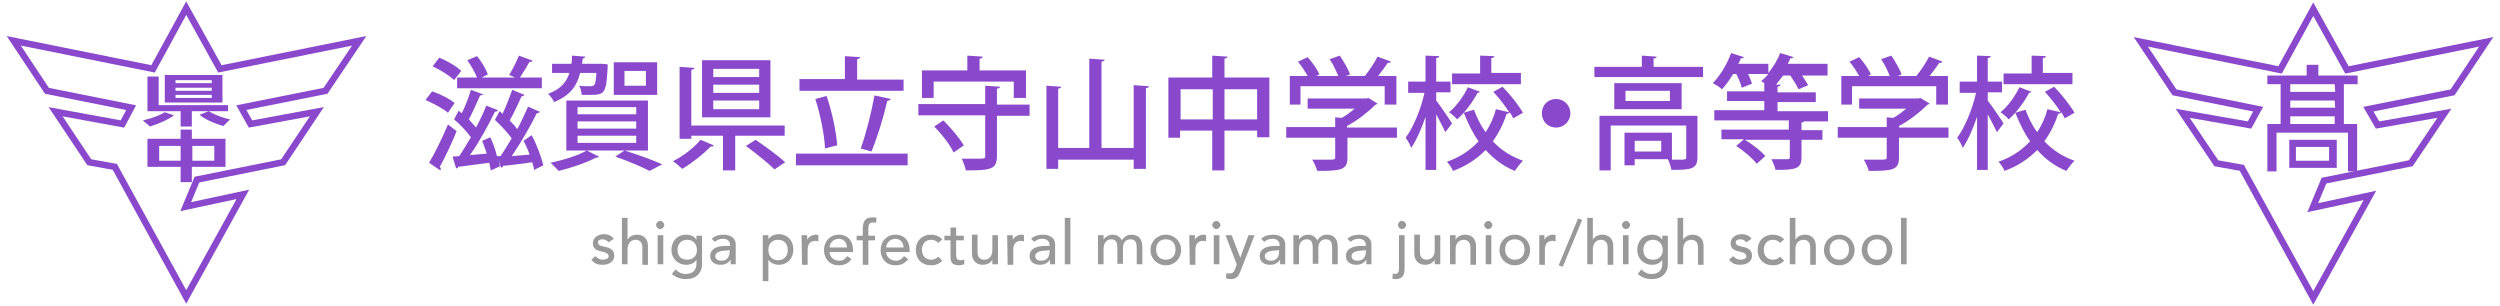 <?xml version="1.0" encoding="utf-8"?>
<!-- Generator: Adobe Illustrator 21.0.2, SVG Export Plug-In . SVG Version: 6.00 Build 0)  -->
<svg version="1.1" id="レイヤー_1" xmlns="http://www.w3.org/2000/svg" xmlns:xlink="http://www.w3.org/1999/xlink" x="0px"
	 y="0px" viewBox="0 0 490 60" style="enable-background:new 0 0 490 60;" xml:space="preserve">
<style type="text/css">
	.st0{fill:#8A49CC;}
	.st1{fill:#999999;}
	.st2{fill:none;stroke:#8A49CC;stroke-width:1.281;stroke-miterlimit:10;}
</style>
<g>
	<g>
		<path class="st1" d="M119.3,47.5c-0.3-0.3-0.6-0.6-1.2-0.6c-0.5,0-0.9,0.2-0.9,0.6c0,0.7,1,0.8,1.5,0.9c0.9,0.2,1.7,0.6,1.7,1.7
			c0,1.3-1.2,1.8-2.3,1.8c-0.9,0-1.6-0.2-2.2-1l0.8-0.7c0.3,0.3,0.8,0.7,1.4,0.7s1.2-0.2,1.2-0.7c0-0.6-0.9-0.8-1.4-0.9
			c-0.9-0.2-1.7-0.5-1.7-1.6c0-1.2,1.1-1.8,2.2-1.8c0.8,0,1.5,0.3,1.9,0.9L119.3,47.5z"/>
		<path class="st1" d="M121.9,42.7h1.1V47l0,0c0.3-0.6,1-1,1.9-1c1.1,0,2.1,0.7,2.1,2.2v3.7h-1.1v-3.4c0-1.1-0.6-1.5-1.3-1.5
			c-0.9,0-1.6,0.6-1.6,1.9v2.9h-1.1V42.7z"/>
		<path class="st1" d="M129.4,43.3c0.4,0,0.8,0.4,0.8,0.8s-0.4,0.8-0.8,0.8c-0.4,0-0.8-0.4-0.8-0.8S129,43.3,129.4,43.3z
			 M128.9,46.1h1.1v5.7h-1.1V46.1z"/>
		<path class="st1" d="M137.6,51.8c0,1.7-1.2,2.9-3.1,2.9c-1.1,0-2-0.3-2.8-1l0.7-0.9c0.6,0.6,1.2,0.9,2,0.9c1.6,0,2.1-1,2.1-2v-0.8
			l0,0c-0.4,0.7-1.2,1-2,1c-1.7,0-2.9-1.3-2.9-2.9c0-1.7,1.1-3,2.9-3c0.8,0,1.6,0.3,2,1l0,0v-0.8h1.1V51.8z M132.8,49
			c0,1.2,0.7,1.9,1.9,1.9s1.9-0.8,1.9-1.9s-0.7-2-1.9-2S132.8,47.8,132.8,49z"/>
		<path class="st1" d="M139.5,46.8c0.6-0.6,1.5-0.8,2.3-0.8c1.7,0,2.4,0.9,2.4,1.9v2.9c0,0.4,0,0.7,0,1h-1c0-0.3,0-0.6,0-0.9l0,0
			c-0.5,0.7-1.1,1-2,1c-1.1,0-2-0.6-2-1.7c0-1.5,1.4-2,3.1-2h0.8V48c0-0.6-0.4-1.2-1.4-1.2c-0.8,0-1.2,0.3-1.6,0.6L139.5,46.8z
			 M142.5,49.1c-1,0-2.3,0.2-2.3,1.1c0,0.6,0.5,0.9,1.2,0.9c1.2,0,1.6-0.9,1.6-1.7V49L142.5,49.1L142.5,49.1z"/>
		<path class="st1" d="M149.5,46.1h1.1v0.8l0,0c0.4-0.6,1.2-1,2-1c1.8,0,2.9,1.3,2.9,3s-1.1,3-2.9,3c-0.8,0-1.6-0.4-2-1l0,0v4.2
			h-1.1V46.1z M150.6,49c0,1.2,0.7,2,1.9,2s1.9-0.8,1.9-2s-0.7-2-1.9-2S150.6,47.8,150.6,49z"/>
		<path class="st1" d="M157.1,46.1h1.1V47l0,0c0.3-0.6,1-1,1.7-1c0.2,0,0.3,0,0.5,0.1v1.2c-0.2,0-0.4-0.1-0.5-0.1
			c-1.1,0-1.6,0.6-1.6,1.8v2.9h-1.1L157.1,46.1L157.1,46.1z"/>
		<path class="st1" d="M162.6,49.4c0,1,0.9,1.7,1.9,1.7c0.7,0,1.1-0.3,1.6-0.9l0.8,0.6c-0.6,0.8-1.4,1.2-2.5,1.2
			c-1.8,0-2.9-1.3-2.9-3s1.2-3,2.9-3c2,0,2.8,1.5,2.8,3v0.4H162.6z M166,48.5c0-0.9-0.6-1.7-1.6-1.7c-1.1,0-1.8,0.9-1.8,1.7H166z"/>
		<path class="st1" d="M169.1,47.1h-1.2v-0.9h1.2v-1.3c0-1.5,0.5-2.3,1.9-2.3c0.2,0,0.5,0,0.8,0.1l-0.1,1c-0.2-0.1-0.4-0.1-0.6-0.1
			c-0.8,0-0.9,0.5-0.9,1.3v1.3h1.3v0.9h-1.3v4.8h-1.1L169.1,47.1L169.1,47.1z"/>
		<path class="st1" d="M173.7,49.4c0,1,0.9,1.7,1.9,1.7c0.7,0,1.1-0.3,1.6-0.9l0.8,0.6c-0.6,0.8-1.4,1.2-2.5,1.2
			c-1.8,0-2.9-1.3-2.9-3s1.2-3,2.9-3c2,0,2.8,1.5,2.8,3v0.4H173.7z M177.1,48.5c0-0.9-0.6-1.7-1.6-1.7c-1.1,0-1.8,0.9-1.8,1.7H177.1
			z"/>
		<path class="st1" d="M183.9,47.6c-0.4-0.4-0.8-0.6-1.4-0.6c-1.2,0-1.8,0.9-1.8,2s0.7,1.9,1.8,1.9c0.6,0,1-0.2,1.4-0.6l0.8,0.8
			c-0.6,0.6-1.3,0.9-2.2,0.9c-1.8,0-3-1.2-3-3s1.2-3,3-3c0.8,0,1.6,0.3,2.2,0.9L183.9,47.6z"/>
		<path class="st1" d="M188.9,47.1h-1.5v2.6c0,0.6,0,1.3,0.8,1.3c0.3,0,0.6,0,0.8-0.2v1c-0.3,0.1-0.8,0.2-1,0.2
			c-1.7,0-1.7-1-1.7-1.9v-3h-1.2v-0.9h1.2v-1.6h1.1v1.6h1.5L188.9,47.1L188.9,47.1z"/>
		<path class="st1" d="M195.6,51.8h-1.1v-0.9l0,0c-0.3,0.6-1,1-1.9,1c-1.1,0-2.1-0.7-2.1-2.2V46h1.1v3.4c0,1.1,0.6,1.5,1.3,1.5
			c0.9,0,1.6-0.6,1.6-1.9v-2.9h1.1L195.6,51.8L195.6,51.8z"/>
		<path class="st1" d="M197.4,46.1h1.1V47l0,0c0.3-0.6,1-1,1.7-1c0.2,0,0.3,0,0.5,0.1v1.2c-0.2,0-0.4-0.1-0.5-0.1
			c-1.1,0-1.6,0.6-1.6,1.8v2.9h-1.1L197.4,46.1L197.4,46.1z"/>
		<path class="st1" d="M202.1,46.8c0.6-0.6,1.5-0.8,2.3-0.8c1.7,0,2.4,0.9,2.4,1.9v2.9c0,0.4,0,0.7,0,1h-1c0-0.3,0-0.6,0-0.9l0,0
			c-0.5,0.7-1.1,1-2,1c-1.1,0-2-0.6-2-1.7c0-1.5,1.4-2,3.1-2h0.8V48c0-0.6-0.4-1.2-1.4-1.2c-0.8,0-1.2,0.3-1.6,0.6L202.1,46.8z
			 M205.2,49.1c-1,0-2.3,0.2-2.3,1.1c0,0.6,0.5,0.9,1.2,0.9c1.2,0,1.6-0.9,1.6-1.7V49L205.2,49.1L205.2,49.1z"/>
		<path class="st1" d="M208.7,42.7h1.1v9.1h-1.1V42.7z"/>
		<path class="st1" d="M215.3,46.1h1V47l0,0c0.1-0.3,0.8-1,1.8-1c0.8,0,1.4,0.4,1.8,1.1c0.4-0.7,1.1-1.1,1.8-1.1
			c1.8,0,2.2,1.2,2.2,2.5v3.3h-1.1v-3.2c0-0.9-0.2-1.7-1.2-1.7s-1.5,0.7-1.5,1.7v3.1H219v-3c0-1.1-0.2-1.8-1.2-1.8
			c-0.8,0-1.5,0.6-1.5,1.9v3h-1.1v-5.7H215.3z"/>
		<path class="st1" d="M228.5,46c1.7,0,3,1.3,3,3s-1.3,3-3,3s-3-1.3-3-3S226.8,46,228.5,46z M228.5,50.9c1.2,0,1.9-0.8,1.9-2
			s-0.7-2-1.9-2s-1.9,0.8-1.9,2S227.3,50.9,228.5,50.9z"/>
		<path class="st1" d="M233.1,46.1h1.1V47l0,0c0.3-0.6,1-1,1.7-1c0.2,0,0.3,0,0.5,0.1v1.2c-0.2,0-0.4-0.1-0.5-0.1
			c-1.1,0-1.6,0.6-1.6,1.8v2.9h-1.1L233.1,46.1C233.2,46.1,233.1,46.1,233.1,46.1z"/>
		<path class="st1" d="M238.4,43.3c0.4,0,0.8,0.4,0.8,0.8s-0.4,0.8-0.8,0.8s-0.8-0.4-0.8-0.8S238,43.3,238.4,43.3z M237.9,46.1h1.1
			v5.7h-1.1V46.1z"/>
		<path class="st1" d="M240.2,46.1h1.2l1.7,4.4l0,0l1.6-4.4h1.2l-2.7,6.9c-0.4,1-0.8,1.7-1.9,1.7c-0.3,0-0.7,0-1-0.2l0.1-1
			c0.2,0.1,0.4,0.1,0.6,0.1c0.7,0,0.9-0.4,1.1-0.9l0.3-0.9L240.2,46.1z"/>
		<path class="st1" d="M247.2,46.8c0.6-0.6,1.5-0.8,2.3-0.8c1.7,0,2.4,0.9,2.4,1.9v2.9c0,0.4,0,0.7,0,1h-1c0-0.3,0-0.6,0-0.9l0,0
			c-0.5,0.7-1.1,1-2,1c-1.1,0-2-0.6-2-1.7c0-1.5,1.4-2,3.1-2h0.8V48c0-0.6-0.4-1.2-1.4-1.2c-0.8,0-1.2,0.3-1.6,0.6L247.2,46.8z
			 M250.2,49.1c-1,0-2.3,0.2-2.3,1.1c0,0.6,0.5,0.9,1.2,0.9c1.2,0,1.6-0.9,1.6-1.7V49L250.2,49.1L250.2,49.1z"/>
		<path class="st1" d="M253.6,46.1h1V47l0,0c0.1-0.3,0.8-1,1.8-1c0.8,0,1.4,0.4,1.8,1.1c0.4-0.7,1.1-1.1,1.8-1.1
			c1.8,0,2.2,1.2,2.2,2.5v3.3h-1.1v-3.2c0-0.9-0.2-1.7-1.2-1.7s-1.5,0.7-1.5,1.7v3.1h-1.1v-3c0-1.1-0.2-1.8-1.2-1.8
			c-0.8,0-1.5,0.6-1.5,1.9v3h-1.1v-5.7H253.6z"/>
		<path class="st1" d="M264.1,46.8c0.6-0.6,1.5-0.8,2.3-0.8c1.7,0,2.4,0.9,2.4,1.9v2.9c0,0.4,0,0.7,0,1h-1c0-0.3,0-0.6,0-0.9l0,0
			c-0.5,0.7-1.1,1-2,1c-1.1,0-2-0.6-2-1.7c0-1.5,1.4-2,3.1-2h0.8V48c0-0.6-0.4-1.2-1.4-1.2c-0.8,0-1.2,0.3-1.6,0.6L264.1,46.8z
			 M267.2,49.1c-1,0-2.3,0.2-2.3,1.1c0,0.6,0.5,0.9,1.2,0.9c1.2,0,1.6-0.9,1.6-1.7V49L267.2,49.1L267.2,49.1L267.2,49.1z"/>
		<path class="st1" d="M275.3,46.1v6.5c0,0.6,0,2.1-1.7,2.1c-0.2,0-0.5,0-0.7-0.1l0.1-1c0.1,0,0.3,0.1,0.4,0.1
			c0.6,0,0.8-0.4,0.8-1.1v-6.5H275.3z M274.8,43.3c0.4,0,0.8,0.4,0.8,0.8s-0.4,0.8-0.8,0.8s-0.8-0.4-0.8-0.8S274.3,43.3,274.8,43.3z
			"/>
		<path class="st1" d="M282.3,51.8h-1.1v-0.9l0,0c-0.3,0.6-1,1-1.9,1c-1.1,0-2.1-0.7-2.1-2.2V46h1.1v3.4c0,1.1,0.6,1.5,1.3,1.5
			c0.9,0,1.6-0.6,1.6-1.9v-2.9h1.1V51.8z"/>
		<path class="st1" d="M284.2,46.1h1.1V47l0,0c0.3-0.6,1-1,1.9-1c1.1,0,2.1,0.7,2.1,2.2v3.7h-1.1v-3.4c0-1.1-0.6-1.5-1.3-1.5
			c-0.9,0-1.6,0.6-1.6,1.9v2.9h-1.1V46.1z"/>
		<path class="st1" d="M291.7,43.3c0.4,0,0.8,0.4,0.8,0.8s-0.4,0.8-0.8,0.8s-0.8-0.4-0.8-0.8S291.3,43.3,291.7,43.3z M291.2,46.1
			h1.1v5.7h-1.1V46.1z"/>
		<path class="st1" d="M296.9,46c1.7,0,3,1.3,3,3s-1.3,3-3,3s-3-1.3-3-3S295.2,46,296.9,46z M296.9,50.9c1.2,0,1.9-0.8,1.9-2
			s-0.7-2-1.9-2c-1.2,0-1.9,0.8-1.9,2S295.8,50.9,296.9,50.9z"/>
		<path class="st1" d="M301.6,46.1h1.1V47l0,0c0.3-0.6,1-1,1.7-1c0.2,0,0.3,0,0.5,0.1v1.2c-0.2,0-0.4-0.1-0.5-0.1
			c-1.1,0-1.6,0.6-1.6,1.8v2.9h-1.1v-5.8C301.7,46.1,301.6,46.1,301.6,46.1z"/>
		<path class="st1" d="M306.3,52.3l-0.8-0.3l3.8-9.2l0.8,0.3L306.3,52.3z"/>
		<path class="st1" d="M311.1,42.7h1.1V47l0,0c0.3-0.6,1-1,1.9-1c1.1,0,2.1,0.7,2.1,2.2v3.7h-1.1v-3.4c0-1.1-0.6-1.5-1.3-1.5
			c-0.9,0-1.6,0.6-1.6,1.9v2.9h-1.1V42.7z"/>
		<path class="st1" d="M318.7,43.3c0.4,0,0.8,0.4,0.8,0.8s-0.4,0.8-0.8,0.8s-0.8-0.4-0.8-0.8S318.3,43.3,318.7,43.3z M318.1,46.1
			h1.1v5.7h-1.1V46.1z"/>
		<path class="st1" d="M326.9,51.8c0,1.7-1.2,2.9-3.1,2.9c-1.1,0-2-0.3-2.8-1l0.7-0.9c0.6,0.6,1.2,0.9,2,0.9c1.6,0,2.1-1,2.1-2v-0.8
			l0,0c-0.4,0.7-1.2,1-2,1c-1.7,0-2.9-1.3-2.9-2.9c0-1.7,1.1-3,2.9-3c0.8,0,1.6,0.3,2,1l0,0v-0.8h1.1L326.9,51.8L326.9,51.8z
			 M322.1,49c0,1.2,0.7,1.9,1.9,1.9c1.2,0,1.9-0.8,1.9-1.9s-0.7-2-1.9-2C322.8,47,322.1,47.8,322.1,49z"/>
		<path class="st1" d="M328.8,42.7h1.1V47l0,0c0.3-0.6,1-1,1.9-1c1.1,0,2.1,0.7,2.1,2.2v3.7h-1.1v-3.4c0-1.1-0.6-1.5-1.3-1.5
			c-0.9,0-1.6,0.6-1.6,1.9v2.9h-1.1V42.7z"/>
		<path class="st1" d="M342.3,47.5c-0.3-0.3-0.6-0.6-1.2-0.6c-0.5,0-0.9,0.2-0.9,0.6c0,0.7,1,0.8,1.5,0.9c0.9,0.2,1.7,0.6,1.7,1.7
			c0,1.3-1.2,1.8-2.3,1.8c-0.9,0-1.6-0.2-2.2-1l0.8-0.7c0.3,0.3,0.8,0.7,1.4,0.7s1.2-0.2,1.2-0.7c0-0.6-0.9-0.8-1.4-0.9
			c-0.9-0.2-1.7-0.5-1.7-1.6c0-1.2,1.1-1.8,2.2-1.8c0.8,0,1.5,0.3,1.9,0.9L342.3,47.5z"/>
		<path class="st1" d="M348.9,47.6c-0.4-0.4-0.8-0.6-1.4-0.6c-1.2,0-1.8,0.9-1.8,2s0.7,1.9,1.8,1.9c0.6,0,1-0.2,1.4-0.6l0.8,0.8
			c-0.6,0.6-1.3,0.9-2.2,0.9c-1.8,0-3-1.2-3-3s1.2-3,3-3c0.8,0,1.6,0.3,2.2,0.9L348.9,47.6z"/>
		<path class="st1" d="M350.8,42.7h1.1V47l0,0c0.3-0.6,1-1,1.9-1c1.1,0,2.1,0.7,2.1,2.2v3.7h-1.1v-3.4c0-1.1-0.6-1.5-1.3-1.5
			c-0.9,0-1.6,0.6-1.6,1.9v2.9h-1.1V42.7z"/>
		<path class="st1" d="M360.5,46c1.7,0,3,1.3,3,3s-1.3,3-3,3s-3-1.3-3-3S358.8,46,360.5,46z M360.5,50.9c1.2,0,1.9-0.8,1.9-2
			s-0.7-2-1.9-2c-1.2,0-1.9,0.8-1.9,2S359.3,50.9,360.5,50.9z"/>
		<path class="st1" d="M367.9,46c1.7,0,3,1.3,3,3s-1.3,3-3,3s-3-1.3-3-3S366.2,46,367.9,46z M367.9,50.9c1.2,0,1.9-0.8,1.9-2
			s-0.7-2-1.9-2c-1.2,0-1.9,0.8-1.9,2S366.7,50.9,367.9,50.9z"/>
		<path class="st1" d="M372.6,42.7h1.1v9.1h-1.1V42.7z"/>
	</g>
</g>
<g>
	<polygon class="st2" points="63.8,17.8 70.4,8 43.1,13.5 36.5,1.6 30,13.5 2.7,8 9.2,17.8 25.7,21.1 24,24.3 10.9,21.9 17.5,31.8 
		22.5,32.7 36.5,58.2 47.6,38.1 36.4,40.5 38.6,35.2 55.5,31.8 62.1,21.9 49.1,24.3 47.3,21.1 	"/>
	<g>
		<g>
			<path class="st0" d="M34.1,22.6c-0.9,0.7-2.5,1.5-4.7,2.2L28,23.6c2.5-0.6,3.4-1.1,4.3-1.6L34.1,22.6z M35.4,24.8v-3h-6.5V15h2.2
				v5.6h13.6v1.2h-7.1v3C37.6,24.8,35.4,24.8,35.4,24.8z M32.3,14.7h11.3v5.4H32.3V14.7z M34.4,15.7v0.6h7.1v-0.6
				C41.5,15.7,34.4,15.7,34.4,15.7z M34.4,17.2v0.6h7.1v-0.6H34.4z M34.4,18.6v0.6h7.1v-0.6H34.4z M43.8,24.7
				c-0.7-0.2-3.1-0.9-4.7-2.2l1.8-0.7c1,0.6,2.7,1.3,4.2,1.6L43.8,24.7z"/>
			<path class="st0" d="M35.4,27.2v-1.8h2.2v1.8h6.6v5.5h-6.6v3h-2.2v-3h-6.5v-5.5H35.4z M35.4,28.6h-4.2v2.9h4.2V28.6z M42,28.6
				h-4.3v2.9H42V28.6z"/>
		</g>
	</g>
</g>
<g>
	<polygon class="st2" points="480.7,18.1 487.3,8.2 460,13.7 453.4,1.8 446.9,13.7 419.6,8.2 426.2,18.1 442.6,21.4 440.9,24.5 
		427.8,22.2 434.4,32 439.4,32.9 453.4,58.4 464.5,38.3 453.3,40.7 455.5,35.4 472.5,32 479.1,22.2 466,24.5 464.2,21.4 	"/>
	<g>
		<g>
			<path class="st0" d="M462.1,16.5v-1.7h-7.7v-2.1h-2.3v2.1h-7.7v1.7h2.6v7.8h-0.8h-1.8V26v7.6h1.8V26h14v7.6h1.8V26v-1.7h-1.8
				h-0.8v-7.8H462.1z M457.7,21.1h-8.8v-1.4h8.7L457.7,21.1L457.7,21.1z M448.9,24.3v-1.5h8.7v1.5H448.9z M457.7,18h-8.8v-1.5h8.7
				L457.7,18L457.7,18z"/>
			<path class="st0" d="M450.1,27.4h-1.4v1.4v2.7v1.4h1.4h6.5h1.4v-1.4v-2.7v-1.4h-1.4C456.6,27.4,450.1,27.4,450.1,27.4z
				 M456.5,31.5H450v-2.7h6.5V31.5z"/>
		</g>
	</g>
</g>
<g>
	<path class="st0" d="M84.7,17.9c1.5,0.5,3.5,1.5,4.4,2.3l-1.3,1.9c-0.9-0.8-2.8-1.8-4.4-2.5L84.7,17.9z M84.1,31.9
		c1.1-1.8,2.6-4.9,3.7-7.5l1.7,1.3c-1,2.5-2.3,5.2-3.3,7c0.1,0.1,0.2,0.3,0.2,0.4s0,0.2-0.1,0.3L84.1,31.9z M86.1,11.3
		c1.5,0.6,3.4,1.7,4.3,2.6L89,15.7c-0.9-0.9-2.7-2-4.2-2.7L86.1,11.3z M104.2,26.5c1,1.8,1.9,4.3,2.3,5.9l-1.8,0.9
		c-0.1-0.5-0.2-1-0.4-1.5c-2.2,0.3-4.3,0.6-5.7,0.7c0,0.2-0.2,0.3-0.4,0.4l-0.5-1.7h0c0.1,0.5,0.2,1,0.3,1.4l-1.8,0.8
		c-0.1-0.5-0.2-1-0.3-1.5c-2.3,0.3-4.5,0.6-6.1,0.8c0,0.2-0.2,0.3-0.4,0.3l-0.7-2.3l1.3-0.1c0.7-1,1.5-2.4,2.3-3.7
		c-0.8-1.1-2.1-2.5-3.3-3.5l0.9-1.7c0.2,0.2,0.4,0.3,0.6,0.5c0.7-1.4,1.4-3.2,1.8-4.6l2.4,0.9c-0.1,0.1-0.3,0.2-0.6,0.2
		c-0.6,1.3-1.4,3.2-2.2,4.7c0.5,0.6,1,1.1,1.4,1.6c0.8-1.5,1.5-3,2-4.3l2.3,0.9c-0.1,0.2-0.3,0.3-0.6,0.3c-1.2,2.5-3.1,6-4.9,8.5
		l3.3-0.3c-0.3-0.9-0.6-1.8-0.9-2.5l1.6-0.7c0.5,1.1,1,2.4,1.3,3.7l0.7,0c0.7-1,1.4-2.2,2.2-3.5c-0.9-1.2-2.2-2.6-3.3-3.6l0.9-1.7
		c0.2,0.1,0.4,0.3,0.6,0.5c0.7-1.5,1.4-3.3,1.9-4.7l2.4,1c-0.1,0.2-0.3,0.2-0.6,0.3c-0.6,1.4-1.5,3.3-2.3,4.7
		c0.6,0.6,1.1,1.2,1.5,1.7c0.8-1.5,1.5-3.1,2.1-4.4l2.3,1c-0.1,0.2-0.3,0.3-0.6,0.3c-1.2,2.5-3.2,5.9-4.9,8.4l3.5-0.3
		c-0.3-0.9-0.7-1.8-1.2-2.7L104.2,26.5z M89.6,15.2h3.9c-0.4-1-1.2-2.4-1.9-3.4l1.9-0.8c0.9,1.1,1.8,2.6,2.1,3.6l-1.2,0.6h6.6
		l-1.2-0.5c0.6-1,1.5-2.7,1.9-3.8l2.7,1c-0.1,0.2-0.3,0.3-0.6,0.2c-0.5,0.9-1.3,2.2-1.9,3.1h4.3v2.1H89.6V15.2z"/>
	<path class="st0" d="M119.1,12.6c0,0.2,0,0.4,0,0.6c-0.3,5.1-0.5,5.4-3.5,5.4c-0.5,0-1,0-1.6,0c0-0.6-0.2-1.3-0.5-1.8
		c0.7,0.1,1.5,0.1,1.9,0.1c1.2,0,1.3,0,1.5-2.6h-3.2c-0.6,2.5-1.9,4.4-5.1,5.7c-0.2-0.5-0.8-1.3-1.2-1.6c2.4-0.9,3.6-2.2,4.2-4.1
		h-3.4v-1.8h3.8c0.1-0.5,0.1-1,0.1-1.6l2.6,0.2c0,0.2-0.2,0.3-0.5,0.4c0,0.3-0.1,0.7-0.1,1h3.4l0.4,0L119.1,12.6z M117.4,30.7
		c-0.1,0.1-0.2,0.2-0.4,0.2c-0.1,0-0.1,0-0.2,0c-1.9,1-4.8,2-7.3,2.6c-0.4-0.4-1.1-1.2-1.6-1.6c2.4-0.5,5.4-1.4,7.1-2.4L117.4,30.7z
		 M111,29.5v-9.8h16v9.8H111z M113.2,21v1.4h11.5V21H113.2z M113.2,23.8v1.4h11.5v-1.4H113.2z M113.2,26.6V28h11.5v-1.4H113.2z
		 M128.8,12.2v6.4h-8.5v-6.4H128.8z M127.3,33.5c-1.5-0.8-4.1-1.9-6.7-2.8l1.8-1.2c2.6,0.8,5.6,1.9,7.4,2.7L127.3,33.5z M126.6,16.8
		v-2.9h-4.2v2.9H126.6z"/>
	<path class="st0" d="M139.9,28.5c-0.1,0.2-0.4,0.3-0.6,0.2c-1.3,1.4-3.7,3.3-5.6,4.4c-0.5-0.5-1.3-1.2-1.8-1.5c2-1,4.2-2.7,5.4-4.2
		L139.9,28.5z M153.8,26.6h-9.7v6.8h-2.4v-6.8h-6.2v0.6h-2.3V13.1l2.9,0.2c0,0.2-0.2,0.3-0.6,0.4v10.9h18.3V26.6z M151,11.8V23
		h-13.4V11.8H151z M148.8,15.1v-1.6h-9v1.6H148.8z M148.8,18.2v-1.6h-9v1.6H148.8z M148.8,21.4v-1.7h-9v1.7H148.8z M151.8,33.2
		c-1.2-1.2-3.7-3.2-5.6-4.6l1.9-1.2c1.9,1.3,4.4,3.1,5.8,4.4L151.8,33.2z"/>
	<path class="st0" d="M156,30.1h21.9v2.3H156V30.1z M177.1,15.5v2.3h-20.4v-2.3h8.9v-4.5l3,0.2c0,0.2-0.2,0.3-0.6,0.4v4H177.1z
		 M162,18.8c1.1,3.1,1.9,7.1,2.1,9.7c-0.1,0-0.2,0-2.4,0.6c-0.1-2.6-0.9-6.6-1.9-9.7L162,18.8z M174.6,19.4
		c-0.1,0.2-0.3,0.3-0.7,0.4c-0.7,3.1-2,7.3-3.1,9.9l-2.1-0.6c1-2.7,2.1-7.1,2.7-10.4L174.6,19.4z"/>
	<path class="st0" d="M201.8,20.5v2.2h-6.4v7.9c0,2.6-1.2,2.8-6.1,2.8c-0.1-0.6-0.5-1.7-0.8-2.3c1,0,2,0,2.8,0c1.8,0,1.8,0,1.8-0.6
		v-7.9H180v-2.2h13.1v-3.6L196,17c0,0.2-0.2,0.3-0.6,0.4v3.1H201.8z M183,16v3.2h-2.3v-5.4h8.9v-2.9l3,0.2c0,0.2-0.2,0.4-0.6,0.4
		v2.3h9.1v5.4h-2.4V16H183z M186.9,29.9c-0.6-1.4-2.3-3.6-3.8-5.1l1.8-1.2c1.5,1.5,3.2,3.5,4,4.9L186.9,29.9z"/>
	<path class="st0" d="M222.3,16.7l2.9,0.2c0,0.2-0.2,0.3-0.6,0.4v15.8h-2.4v-1.8h-14.8v1.8h-2.3V16.8l2.9,0.2c0,0.2-0.2,0.3-0.6,0.4
		V29h6.1V11.5l3,0.2c0,0.2-0.2,0.3-0.6,0.4V29h6.3V16.7z"/>
	<path class="st0" d="M240,15.2h8.8v11.7h-2.4v-1.3H240v7.8h-2.4v-7.8h-6.3V27h-2.3V15.2h8.6v-4.3l3,0.2c0,0.2-0.2,0.3-0.6,0.4V15.2
		z M231.4,23.4h6.3v-5.9h-6.3V23.4z M240,23.4h6.4v-5.9H240V23.4z"/>
	<path class="st0" d="M273.8,24.9V27h-9.7v3.9c0,2.4-1.2,2.6-5.9,2.6c-0.2-0.6-0.6-1.6-1-2.2c1,0,2.1,0,2.8,0c1.6,0,1.7,0,1.7-0.5
		V27h-9.6v-2.1h9.6V23l1.3,0.1c0.9-0.5,1.8-1.2,2.5-1.8h-9.2v-2h11.5l0.4-0.1l1.8,1.1c-0.1,0.1-0.3,0.2-0.5,0.3
		c-1.3,1.3-3.4,3-5.5,4.1v0.3H273.8z M254.9,16.9v3.6h-2.1v-5.6h3.5c-0.5-0.9-1.2-2-1.9-2.8l1.9-0.9c0.9,1,1.9,2.4,2.3,3.4l-0.6,0.3
		h4.3c-0.4-1-1-2.3-1.7-3.3l2-0.7c0.8,1.2,1.7,2.7,2,3.7l-0.8,0.3h3.7c0.9-1.1,1.9-2.6,2.5-3.8c2.4,0.9,2.5,0.9,2.6,1
		c-0.1,0.2-0.3,0.3-0.6,0.2c-0.5,0.8-1.2,1.7-1.9,2.6h3.6v5.6h-2.3v-3.6H254.9z"/>
	<path class="st0" d="M281.5,19.7c0.7,0.9,2.7,3.8,3.1,4.5l-1.3,1.7c-0.4-0.8-1.1-2.2-1.8-3.5v10.9h-2.1V22.9
		c-0.8,2.4-1.8,4.6-2.8,6.1c-0.2-0.6-0.7-1.5-1.1-2c1.5-2,3-5.6,3.7-8.8h-3.2V16h3.4v-5.1l2.7,0.1c0,0.2-0.2,0.3-0.6,0.4V16h2.8v2.1
		h-2.8V19.7z M294.5,17c1.5,1.5,3.2,3.7,4,5.1l-1.9,1.1c-0.2-0.4-0.4-0.8-0.7-1.2c-0.1,0.2-0.3,0.3-0.6,0.3
		c-0.6,1.9-1.5,3.7-2.7,5.4c1.6,1.7,3.6,3,5.9,3.8c-0.5,0.5-1.2,1.4-1.6,2c-2.2-0.9-4.1-2.3-5.7-4.1c-1.7,1.7-3.7,3.1-6.4,4.1
		c-0.2-0.5-0.8-1.4-1.2-1.8c2.6-0.9,4.6-2.3,6.2-4c-1.2-1.7-2.1-3.6-2.9-5.6l2-0.6c0.6,1.6,1.3,3.1,2.3,4.4c0.9-1.4,1.6-2.9,2-4.5
		l2.6,0.6c-0.8-1.3-2-2.8-3.1-4L294.5,17z M290.1,18c-0.1,0.1-0.3,0.2-0.5,0.2c-0.9,1.7-2.4,3.8-4,5.2c-0.3-0.4-1.1-1.1-1.6-1.4
		c1.5-1.2,2.9-3.2,3.7-4.9L290.1,18z M298.1,14.4v2.1h-13.5v-2.1h5.5v-3.5l2.8,0.1c0,0.2-0.2,0.3-0.6,0.4v2.9H298.1z"/>
	<path class="st0" d="M307.8,22.2c0,1.5-1.2,2.8-2.8,2.8s-2.8-1.2-2.8-2.8s1.2-2.8,2.8-2.8C306.6,19.4,307.8,20.7,307.8,22.2z"/>
	<path class="st0" d="M324.1,13.1h9.7v2h-21.3v-2h9.3v-2.2l2.9,0.2c0,0.2-0.2,0.3-0.6,0.4V13.1z M332.7,22.7v8.1
		c0,2.3-1.1,2.5-5.1,2.5c-0.1-0.6-0.4-1.5-0.7-2.1h-6.5v1.2h-2V26h9.3v5.3c0.6,0,1,0,1.4,0c1.2,0,1.4,0,1.4-0.5v-6.2h-14.8v8.8h-2.2
		V22.7H332.7z M316.4,16.3h13.2v5.1h-13.2V16.3z M327.3,19.8v-2h-8.7v2H327.3z M325.6,29.7v-2.1h-5.2v2.1H325.6z"/>
	<path class="st0" d="M358.2,12.9v1.9h-5c0.5,0.7,0.9,1.4,1.2,1.9l-1.9,0.8c-0.3-0.7-1-1.8-1.6-2.7h-1.4c-0.5,0.6-0.9,1.2-1.4,1.8
		l0.9,0c0,0.2-0.2,0.3-0.6,0.4v1.1h7.5v1.9h-7.5v1.8h9.9v2h-4.7c-0.1,0.1-0.2,0.2-0.5,0.2v1.5h4.1v1.9h-4.1v3.4
		c0,2.3-1.1,2.5-5.1,2.5c-0.1-0.6-0.5-1.5-0.8-2.1c1.4,0,2.7,0,3.1,0c0.4,0,0.5-0.1,0.5-0.4v-3.4H342c1.5,0.9,3.2,2.2,4,3.2
		l-1.7,1.5c-0.8-1.1-2.5-2.5-4-3.5l1.5-1.3h-4.4v-1.9h13.2v-1.8H336v-2h9.8v-1.8h-7.3v-1.9h7.3v-1.6c-0.2-0.1-0.4-0.3-0.6-0.4
		c0.5-0.4,0.9-0.8,1.4-1.4h-4c0.4,0.7,0.6,1.4,0.8,1.9l-2,0.8c-0.2-0.7-0.6-1.8-1.1-2.7h-0.6c-0.7,1.1-1.4,2.2-2.2,3
		c-0.4-0.4-1.2-0.9-1.8-1.2c1.4-1.4,2.8-3.7,3.6-5.9l2.5,0.8c-0.1,0.2-0.3,0.3-0.6,0.2c-0.1,0.4-0.3,0.7-0.5,1.1h5.9v1.8
		c0.9-1.1,1.8-2.5,2.3-3.9c1.2,0.3,1.9,0.6,2.6,0.8c-0.1,0.2-0.3,0.3-0.6,0.2c-0.1,0.4-0.3,0.7-0.5,1.1H358.2z"/>
	<path class="st0" d="M381.9,24.9V27h-9.7v3.9c0,2.4-1.2,2.6-5.9,2.6c-0.2-0.6-0.6-1.6-1-2.2c1,0,2.1,0,2.8,0c1.6,0,1.7,0,1.7-0.5
		V27h-9.6v-2.1h9.6V23l1.3,0.1c0.9-0.5,1.8-1.2,2.5-1.8h-9.2v-2H376l0.4-0.1l1.8,1.1c-0.1,0.1-0.3,0.2-0.5,0.3
		c-1.3,1.3-3.4,3-5.5,4.1v0.3H381.9z M363,16.9v3.6h-2.1v-5.6h3.5c-0.5-0.9-1.2-2-1.9-2.8l1.9-0.9c0.9,1,1.9,2.4,2.3,3.4l-0.6,0.3
		h4.3c-0.4-1-1-2.3-1.7-3.3l2-0.7c0.8,1.2,1.7,2.7,2,3.7l-0.8,0.3h3.7c0.9-1.1,1.9-2.6,2.5-3.8c2.4,0.9,2.5,0.9,2.6,1
		c-0.1,0.2-0.3,0.3-0.6,0.2c-0.5,0.8-1.2,1.7-1.9,2.6h3.6v5.6h-2.3v-3.6H363z"/>
	<path class="st0" d="M389.6,19.7c0.7,0.9,2.7,3.8,3.1,4.5l-1.3,1.7c-0.4-0.8-1.1-2.2-1.8-3.5v10.9h-2.1V22.9
		c-0.8,2.4-1.8,4.6-2.8,6.1c-0.2-0.6-0.7-1.5-1.1-2c1.5-2,3-5.6,3.7-8.8h-3.2V16h3.4v-5.1l2.7,0.1c0,0.2-0.2,0.3-0.6,0.4V16h2.8v2.1
		h-2.8V19.7z M402.6,17c1.5,1.5,3.2,3.7,4,5.1l-1.9,1.1c-0.2-0.4-0.4-0.8-0.7-1.2c-0.1,0.2-0.3,0.3-0.6,0.3
		c-0.6,1.9-1.5,3.7-2.7,5.4c1.6,1.7,3.6,3,5.9,3.8c-0.5,0.5-1.2,1.4-1.6,2c-2.2-0.9-4.1-2.3-5.7-4.1c-1.7,1.7-3.7,3.1-6.4,4.1
		c-0.2-0.5-0.8-1.4-1.2-1.8c2.6-0.9,4.6-2.3,6.2-4c-1.2-1.7-2.1-3.6-2.9-5.6l2-0.6c0.6,1.6,1.3,3.1,2.3,4.4c0.9-1.4,1.6-2.9,2-4.5
		l2.6,0.6c-0.8-1.3-2-2.8-3.1-4L402.6,17z M398.2,18c-0.1,0.1-0.3,0.2-0.5,0.2c-0.9,1.7-2.4,3.8-4,5.2c-0.3-0.4-1.1-1.1-1.6-1.4
		c1.5-1.2,2.9-3.2,3.7-4.9L398.2,18z M406.2,14.4v2.1h-13.5v-2.1h5.5v-3.5l2.8,0.1c0,0.2-0.2,0.3-0.6,0.4v2.9H406.2z"/>
</g>
</svg>
